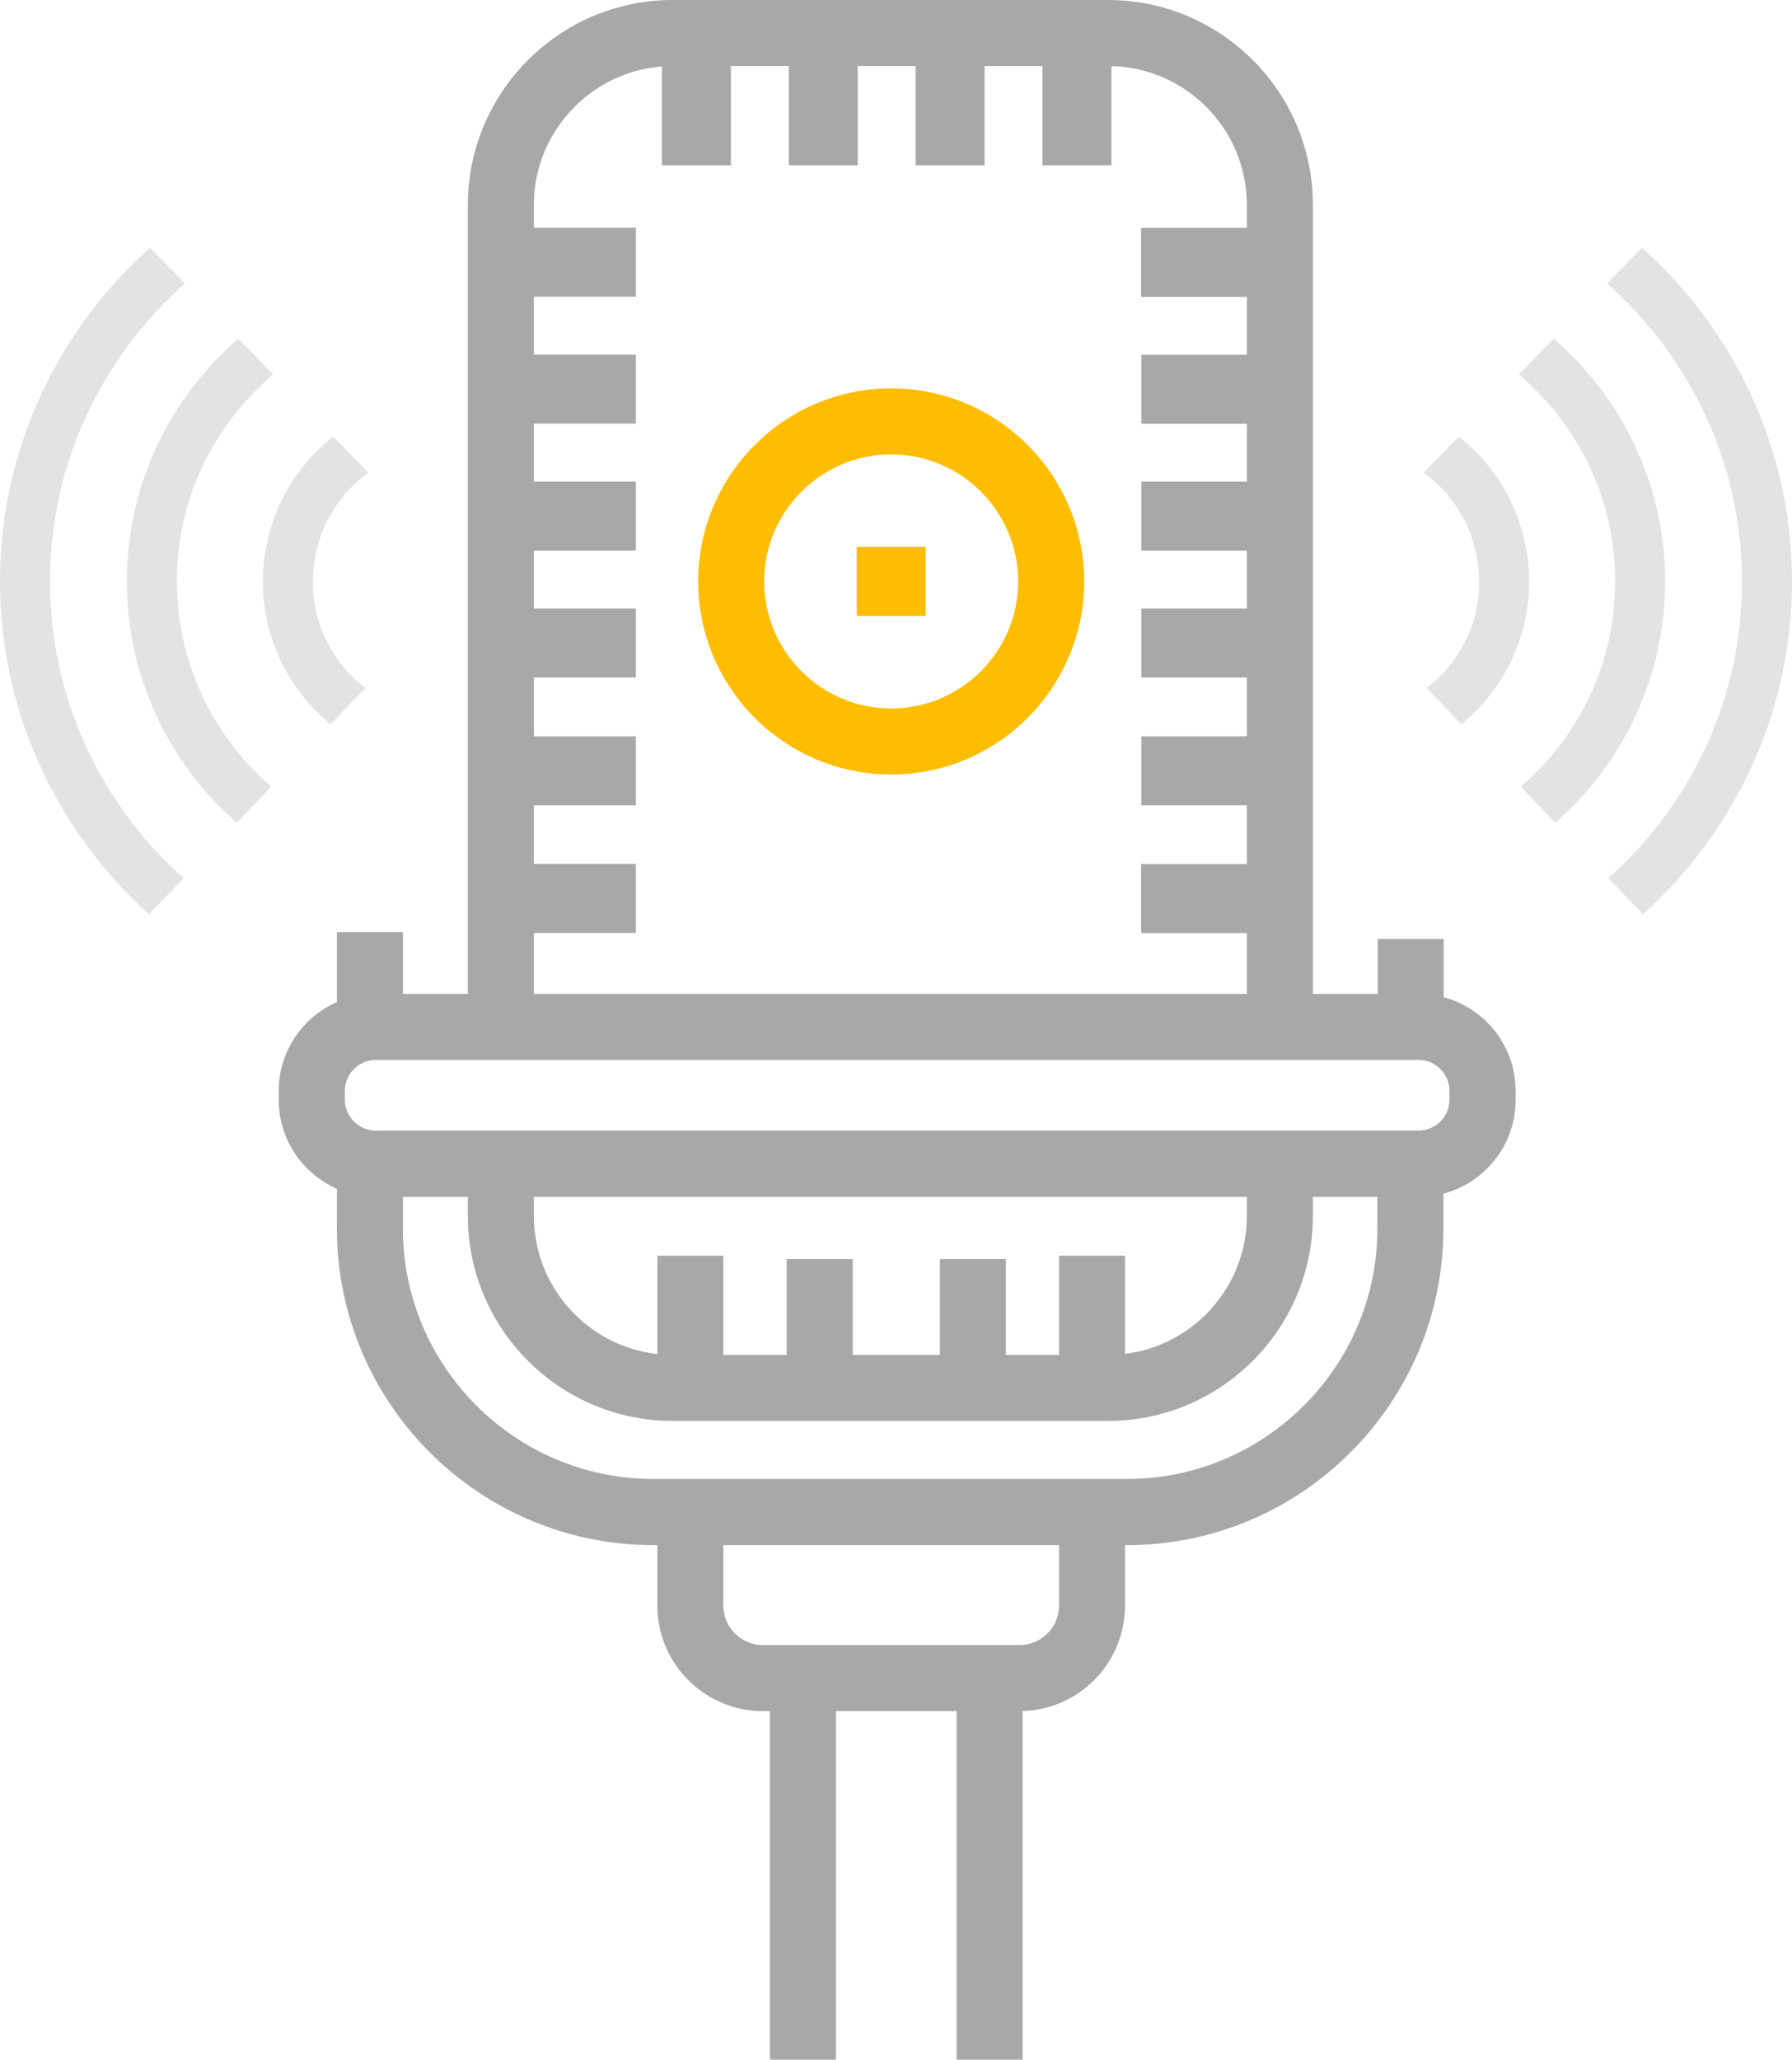 <svg xmlns="http://www.w3.org/2000/svg" id="Layer_2" data-name="Layer 2" viewBox="0 0 121.07 139.12"><defs><style>      .cls-1 {        fill: #ffbd00;      }      .cls-2 {        fill: #e3e3e3;      }      .cls-3 {        fill: #a8a8a8;      }    </style></defs><g id="Layer_1-2" data-name="Layer 1"><g><path class="cls-3" d="M88.7,69.88h-4.46V13.84c0-5.17-4.21-9.38-9.38-9.38h-29.41c-5.17,0-9.38,4.21-9.38,9.38v55.44h-4.46V13.84c0-7.63,6.21-13.84,13.84-13.84h29.41c7.63,0,13.84,6.21,13.84,13.84v56.04Z"></path><path class="cls-3" d="M74.86,95.97h-29.41c-7.63,0-13.84-6.21-13.84-13.84v-3.88h4.46v3.88c0,5.17,4.21,9.38,9.38,9.38h29.41c5.17,0,9.38-4.21,9.38-9.38v-3.88h4.46v3.88c0,7.63-6.21,13.84-13.84,13.84Z"></path><rect class="cls-3" x="22.76" y="62.96" width="4.46" height="6.1"></rect><path class="cls-3" d="M76.15,104.36h-32c-11.79,0-21.39-9.59-21.39-21.39v-4.39h4.46v4.39c0,9.33,7.59,16.92,16.92,16.92h32c9.33,0,16.92-7.59,16.92-16.92v-4.21h4.46v4.21c0,11.79-9.59,21.39-21.39,21.39Z"></path><rect class="cls-3" x="93.08" y="63.42" width="4.46" height="5.37"></rect><path class="cls-3" d="M95.83,80.84H25.39c-3.62,0-6.56-2.94-6.56-6.56v-.59c0-3.62,2.94-6.56,6.56-6.56h70.45c3.62,0,6.56,2.94,6.56,6.56v.59c0,3.62-2.94,6.56-6.56,6.56ZM25.39,71.59c-1.15,0-2.09.94-2.09,2.09v.59c0,1.15.94,2.09,2.09,2.09h70.45c1.15,0,2.09-.94,2.09-2.09v-.59c0-1.15-.94-2.09-2.09-2.09H25.39Z"></path><rect class="cls-3" x="44.41" y="84.81" width="4.46" height="8.81"></rect><path class="cls-3" d="M68.89,115.57h-17.35c-3.93,0-7.13-3.2-7.13-7.13v-6.26h4.46v6.26c0,1.47,1.2,2.67,2.66,2.67h17.35c1.47,0,2.67-1.2,2.67-2.67v-6.4h4.46v6.4c0,3.93-3.2,7.13-7.13,7.13Z"></path><rect class="cls-3" x="71.55" y="84.81" width="4.46" height="8.74"></rect><rect class="cls-3" x="53.15" y="85.04" width="4.46" height="8.68"></rect><rect class="cls-3" x="63.5" y="85.04" width="4.46" height="8.68"></rect><rect class="cls-3" x="52.02" y="112.39" width="4.46" height="26.72"></rect><rect class="cls-3" x="64.63" y="112.39" width="4.46" height="26.72"></rect><path class="cls-1" d="M60.21,52.31c-7.19,0-13.04-5.85-13.04-13.04s5.85-13.04,13.04-13.04,13.04,5.85,13.04,13.04-5.85,13.04-13.04,13.04ZM60.21,30.69c-4.73,0-8.58,3.85-8.58,8.58s3.85,8.58,8.58,8.58,8.58-3.85,8.58-8.58-3.85-8.58-8.58-8.58Z"></path><g><path class="cls-2" d="M121.07,39.27c0-8.96-3.93-16.99-10.14-22.54l-2.35,2.42c5.57,4.93,9.11,12.11,9.11,20.12s-3.5,15.11-9.02,20.04l2.33,2.44c6.16-5.54,10.07-13.55,10.07-22.48Z"></path><path class="cls-2" d="M112.5,39.27c0-6.55-2.93-12.41-7.53-16.4l-2.35,2.42c3.97,3.36,6.5,8.38,6.5,13.98s-2.48,10.49-6.37,13.86l2.33,2.44c4.53-3.98,7.42-9.8,7.42-16.29Z"></path><path class="cls-2" d="M103.31,39.27c0-3.96-1.86-7.5-4.75-9.79l-2.37,2.44c2.26,1.66,3.74,4.33,3.74,7.35s-1.39,5.53-3.54,7.2l2.35,2.45c2.79-2.29,4.57-5.77,4.57-9.65Z"></path></g><g><path class="cls-2" d="M0,39.27c0-8.96,3.93-16.99,10.14-22.54l2.35,2.42c-5.57,4.93-9.11,12.11-9.11,20.12,0,7.97,3.5,15.11,9.02,20.04l-2.33,2.44C3.91,56.2,0,48.19,0,39.27Z"></path><path class="cls-2" d="M8.57,39.27c0-6.55,2.93-12.41,7.53-16.4l2.35,2.42c-3.97,3.36-6.5,8.38-6.5,13.98,0,5.53,2.48,10.49,6.37,13.86l-2.33,2.44c-4.53-3.98-7.42-9.8-7.42-16.29Z"></path><path class="cls-2" d="M17.76,39.27c0-3.96,1.86-7.5,4.75-9.79l2.37,2.44c-2.26,1.66-3.74,4.33-3.74,7.35s1.39,5.53,3.54,7.2l-2.35,2.45c-2.79-2.29-4.57-5.77-4.57-9.65Z"></path></g><rect class="cls-1" x="57.88" y="36.94" width="4.66" height="4.66"></rect><rect class="cls-3" x="44.72" y="3.08" width="4.66" height="8.09"></rect><rect class="cls-3" x="53.29" y="3.08" width="4.66" height="8.09"></rect><rect class="cls-3" x="61.86" y="3.08" width="4.66" height="8.09"></rect><rect class="cls-3" x="70.43" y="3.08" width="4.66" height="8.09"></rect><rect class="cls-3" x="78.82" y="13.67" width="4.66" height="8.09" transform="translate(98.86 -63.43) rotate(90)"></rect><rect class="cls-3" x="78.82" y="22.24" width="4.66" height="8.09" transform="translate(107.44 -54.86) rotate(90)"></rect><rect class="cls-3" x="78.82" y="30.81" width="4.66" height="8.09" transform="translate(116.01 -46.29) rotate(90)"></rect><rect class="cls-3" x="78.82" y="39.38" width="4.66" height="8.09" transform="translate(124.58 -37.72) rotate(90)"></rect><rect class="cls-3" x="78.82" y="48.01" width="4.66" height="8.09" transform="translate(133.21 -29.09) rotate(90)"></rect><rect class="cls-3" x="78.82" y="56.64" width="4.66" height="8.09" transform="translate(141.83 -20.46) rotate(90)"></rect><rect class="cls-3" x="36.58" y="13.67" width="4.66" height="8.09" transform="translate(56.63 -21.2) rotate(90)"></rect><rect class="cls-3" x="36.58" y="22.24" width="4.66" height="8.09" transform="translate(65.2 -12.63) rotate(90)"></rect><rect class="cls-3" x="36.58" y="30.81" width="4.66" height="8.09" transform="translate(73.77 -4.05) rotate(90)"></rect><rect class="cls-3" x="36.58" y="39.38" width="4.66" height="8.09" transform="translate(82.34 4.52) rotate(90)"></rect><rect class="cls-3" x="36.58" y="48.01" width="4.66" height="8.09" transform="translate(90.97 13.15) rotate(90)"></rect><rect class="cls-3" x="36.58" y="56.64" width="4.66" height="8.09" transform="translate(99.6 21.77) rotate(90)"></rect></g></g></svg>